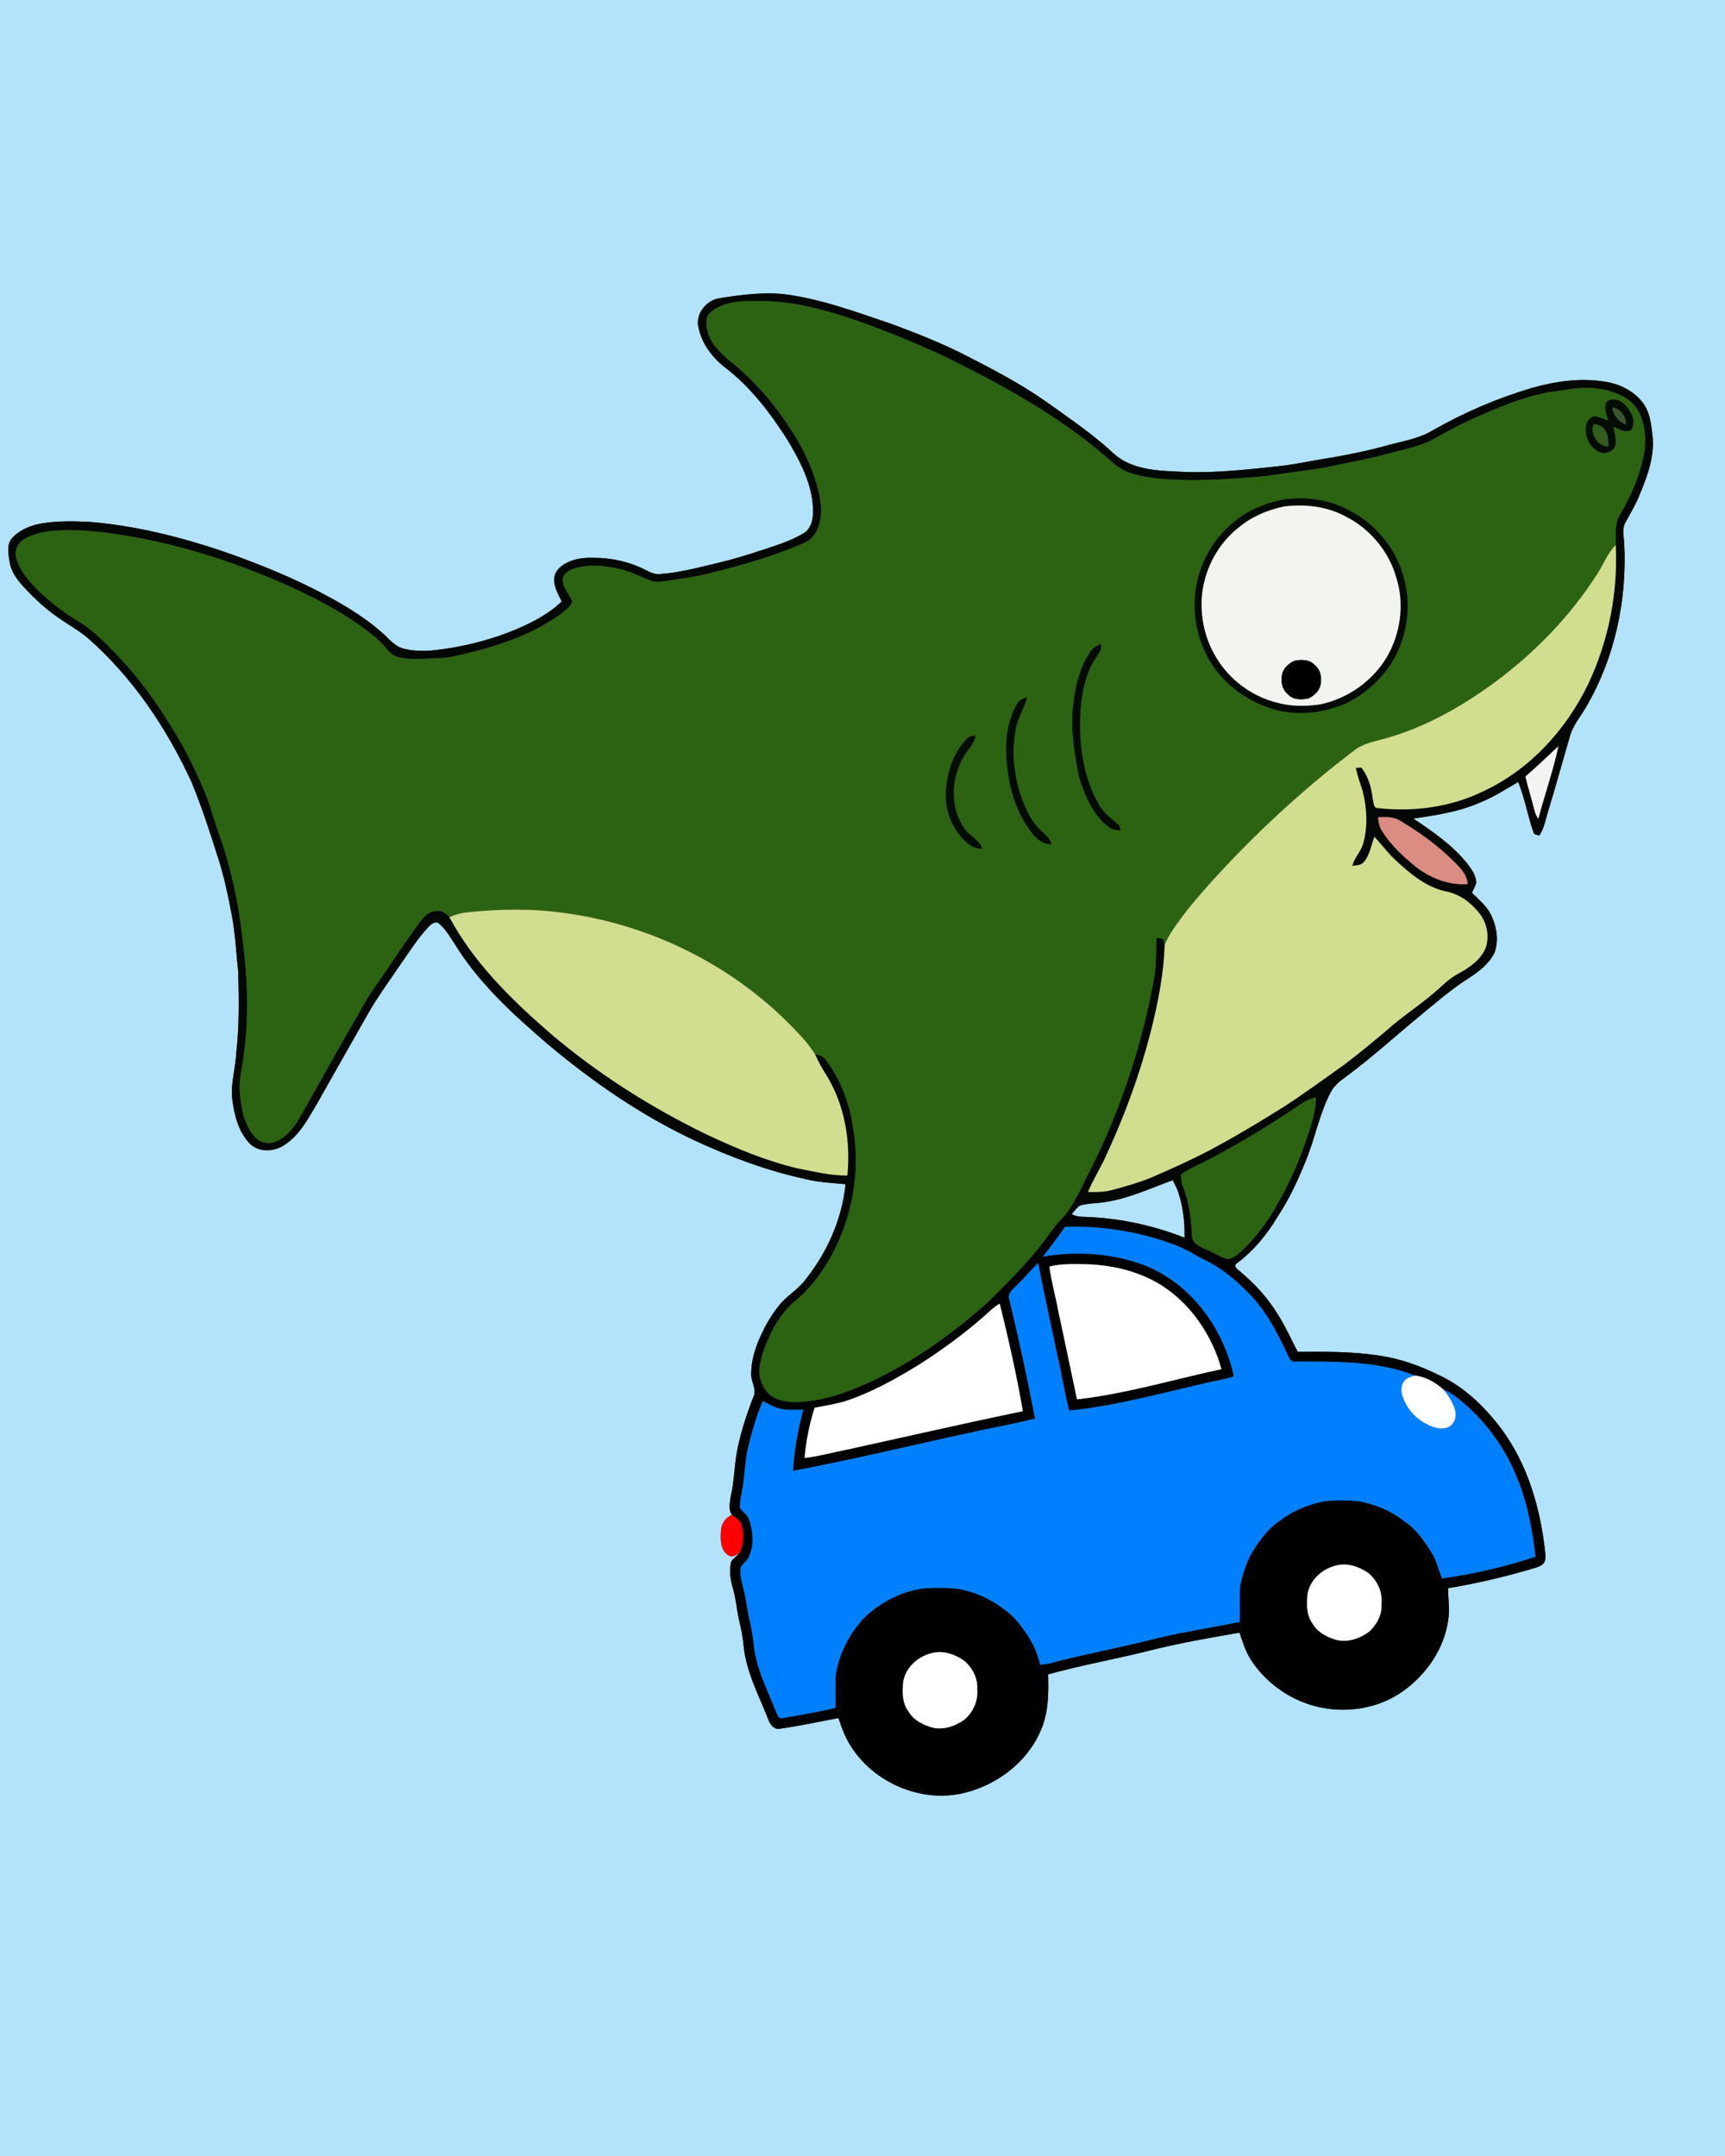 <?xml version="1.0" encoding="UTF-8" ?>
<!DOCTYPE svg PUBLIC "-//W3C//DTD SVG 1.1//EN" "http://www.w3.org/Graphics/SVG/1.1/DTD/svg11.dtd">
<svg width="1024pt" height="1280pt" viewBox="0 0 1024 1280" version="1.1" xmlns="http://www.w3.org/2000/svg">
<rect x="0" y="0" width="1024" height="1280" fill="#333333" stroke="none"/>
<g id="#b3e3faff">
<path fill="#b3e3fa" opacity="1.00" d=" M 0.00 0.00 L 1024.00 0.00 L 1024.00 1280.00 L 0.00 1280.00 L 0.00 0.00 M 427.13 177.04 C 419.25 178.13 412.55 186.60 414.67 194.57 C 416.62 203.96 422.64 212.04 430.08 217.89 C 445.46 229.58 457.29 245.20 467.59 261.38 C 475.07 273.97 482.29 287.59 482.62 302.58 C 482.85 307.81 481.69 313.97 476.75 316.77 C 469.24 321.22 460.80 323.78 452.57 326.52 C 443.36 329.56 434.07 332.40 424.61 334.58 C 413.84 337.10 403.08 340.06 392.00 340.77 C 388.68 341.22 385.67 339.66 382.83 338.20 C 373.35 333.37 362.66 331.13 352.05 331.16 C 346.42 331.04 340.56 331.68 335.61 334.57 C 332.48 336.36 329.39 339.18 329.08 342.98 C 328.50 348.08 331.27 352.64 333.43 357.03 C 326.04 364.31 316.69 369.15 307.27 373.26 C 290.97 380.15 273.60 384.46 256.00 386.23 C 250.32 386.58 244.50 386.48 239.00 384.92 C 233.83 383.34 230.53 378.79 226.60 375.41 C 214.78 364.98 200.93 357.23 187.00 350.01 C 168.98 340.92 150.17 333.47 131.11 326.88 C 105.47 318.35 78.99 311.81 51.98 309.74 C 42.00 309.41 31.87 309.13 22.06 311.29 C 16.60 312.66 11.17 315.12 7.30 319.30 C 3.66 323.29 4.99 329.12 5.77 333.91 C 6.78 340.20 11.01 345.25 15.25 349.73 C 21.07 355.95 27.41 361.70 34.42 366.56 C 40.26 370.75 46.67 374.15 52.16 378.83 C 78.96 402.40 99.23 432.66 113.99 464.98 C 119.71 479.05 124.44 493.50 129.02 507.98 C 132.84 519.43 135.29 531.28 137.56 543.13 C 139.70 554.35 140.18 565.79 141.42 577.13 C 141.81 593.12 142.10 609.17 140.24 625.09 C 139.82 634.78 136.47 644.34 138.09 654.08 C 139.25 662.71 141.73 671.70 147.68 678.32 C 152.91 684.34 162.59 684.05 168.82 679.78 C 177.86 673.98 182.90 664.16 188.23 655.20 C 198.45 637.10 208.67 619.00 218.96 600.94 C 223.98 592.16 230.00 584.02 235.62 575.63 C 241.56 567.28 246.91 558.45 253.84 550.85 C 255.41 549.20 257.34 547.17 259.87 547.74 C 264.16 550.98 266.86 555.78 269.78 560.19 C 284.06 583.55 304.51 602.20 325.12 619.88 C 351.88 642.38 380.97 662.43 412.72 677.26 C 433.68 686.98 455.47 695.08 478.09 699.99 C 485.89 701.98 493.95 702.27 501.93 703.07 C 499.83 723.84 490.97 743.71 477.95 759.94 C 473.47 765.81 466.80 769.47 462.26 775.28 C 458.05 780.59 454.55 786.46 451.77 792.65 C 448.33 799.93 445.89 807.89 445.91 816.01 C 445.88 820.51 449.42 824.88 447.25 829.30 C 443.43 838.99 440.21 848.94 438.01 859.12 C 435.83 868.85 436.06 878.92 433.75 888.62 C 433.33 892.07 432.26 896.38 434.47 899.34 C 430.70 901.07 428.04 904.76 427.98 908.97 C 427.68 913.82 427.56 919.93 431.95 923.10 C 434.19 924.88 437.04 923.45 438.95 921.90 C 437.58 923.92 435.23 925.07 434.01 927.21 C 432.84 932.40 433.52 937.86 435.06 942.92 C 437.01 949.51 437.39 956.43 439.02 963.10 C 440.16 967.64 440.95 972.27 441.42 976.94 C 442.89 992.53 450.47 1006.53 456.12 1020.88 C 457.11 1023.80 459.43 1027.04 462.98 1026.32 C 474.63 1024.69 486.14 1022.17 497.70 1019.99 C 498.84 1023.24 499.92 1026.53 501.33 1029.69 C 513.01 1055.90 544.58 1071.32 572.45 1064.42 C 592.86 1059.48 611.43 1044.83 618.83 1024.87 C 622.47 1015.04 622.46 1004.40 622.19 994.07 C 641.40 988.71 661.07 985.22 680.42 980.42 C 698.69 975.73 717.27 972.49 735.84 969.29 C 737.65 974.82 739.39 980.48 742.57 985.42 C 751.82 999.72 766.90 1010.08 783.56 1013.62 C 800.40 1017.24 818.89 1014.07 832.98 1003.96 C 846.78 994.04 857.32 978.85 859.69 961.82 C 860.67 955.53 859.67 949.19 859.60 942.89 C 877.22 940.04 894.58 935.80 911.68 930.73 C 913.51 930.05 915.68 929.42 916.68 927.57 C 917.74 925.55 917.32 923.18 917.21 921.02 C 914.34 895.38 906.94 869.56 891.44 848.57 C 881.47 835.22 869.02 823.16 853.72 816.16 C 842.45 810.64 830.47 806.37 818.00 804.71 C 802.23 802.31 786.26 802.50 770.36 802.58 C 766.58 795.39 763.29 787.93 758.98 781.03 C 752.85 770.84 744.76 761.91 735.57 754.41 C 734.36 753.40 732.01 751.57 734.05 750.13 C 744.07 742.78 752.08 732.95 758.42 722.33 C 765.18 712.21 770.29 701.07 774.89 689.84 C 780.62 676.15 783.10 661.24 790.14 648.08 C 791.89 644.97 794.53 642.49 797.39 640.41 C 813.13 628.99 827.46 615.80 842.47 603.46 C 852.00 595.61 861.33 587.44 871.78 580.80 C 877.69 576.94 883.67 572.45 886.98 566.05 C 889.89 558.84 888.54 550.53 885.35 543.64 C 882.82 538.10 877.95 534.25 873.77 530.00 C 874.72 528.03 875.80 526.09 876.35 523.96 C 876.17 519.73 873.60 516.11 871.13 512.85 C 862.36 501.81 850.58 493.77 838.99 485.98 C 852.63 484.00 866.47 481.91 879.16 476.21 C 886.98 473.11 893.97 468.41 901.26 464.28 C 905.12 473.85 906.83 484.14 910.22 493.87 C 910.47 495.65 912.45 495.55 913.79 496.06 C 916.76 491.53 917.55 486.10 919.19 481.04 C 923.64 466.44 927.66 451.72 931.96 437.08 C 933.71 430.53 938.35 425.42 941.59 419.63 C 958.59 390.64 965.85 356.45 964.20 323.03 C 964.05 318.69 962.65 313.96 965.00 309.96 C 968.00 304.57 971.14 299.23 973.43 293.47 C 978.06 282.30 982.47 270.32 980.91 258.03 C 980.20 251.85 979.43 245.34 975.90 240.05 C 970.91 232.88 962.72 228.44 954.25 226.86 C 939.30 224.01 923.88 226.23 909.37 230.32 C 888.64 236.47 868.65 245.06 849.90 255.83 C 841.75 260.62 832.24 262.00 823.25 264.48 C 812.90 267.40 802.35 269.55 791.77 271.45 C 780.17 273.14 768.73 275.90 757.04 277.00 C 736.79 279.19 716.37 281.32 695.98 279.80 C 686.67 279.50 677.11 278.46 668.62 274.37 C 662.93 271.73 658.78 266.91 654.03 262.98 C 643.19 254.02 631.62 246.00 620.14 237.89 C 605.27 227.52 589.18 219.10 573.06 210.90 C 559.04 203.73 544.36 197.94 529.61 192.46 C 508.62 185.39 487.67 177.47 465.57 174.66 C 452.72 173.30 439.81 175.05 427.13 177.04 Z" />
<path fill="#b3e3fa" opacity="1.00" d=" M 654.96 713.79 C 669.36 711.88 682.60 705.60 696.13 700.69 C 697.02 702.43 697.93 704.16 698.76 705.93 C 702.21 715.12 703.37 725.06 703.17 734.84 C 685.49 727.82 666.69 723.67 647.70 722.59 C 643.84 722.29 639.66 722.94 636.22 720.78 C 637.90 719.01 639.20 716.64 641.48 715.59 C 645.87 714.37 650.48 714.51 654.96 713.79 Z" />
</g>
<g id="#040804ff">
<path fill="#040804" opacity="1.00" d=" M 427.13 177.04 C 439.81 175.05 452.72 173.30 465.57 174.66 C 487.67 177.47 508.62 185.39 529.61 192.46 C 544.36 197.94 559.04 203.73 573.06 210.90 C 589.18 219.10 605.27 227.52 620.14 237.89 C 631.62 246.00 643.19 254.02 654.03 262.98 C 658.78 266.91 662.93 271.73 668.62 274.37 C 677.11 278.46 686.67 279.50 695.98 279.80 C 716.37 281.32 736.79 279.19 757.04 277.00 C 768.73 275.90 780.17 273.14 791.77 271.45 C 802.35 269.55 812.90 267.40 823.25 264.48 C 832.24 262.00 841.75 260.62 849.90 255.83 C 868.65 245.06 888.64 236.47 909.37 230.32 C 923.88 226.23 939.30 224.01 954.25 226.86 C 962.72 228.44 970.91 232.88 975.90 240.05 C 979.43 245.34 980.20 251.85 980.91 258.03 C 982.47 270.32 978.06 282.30 973.43 293.47 C 971.14 299.23 968.00 304.57 965.00 309.96 C 962.65 313.96 964.05 318.69 964.20 323.03 C 965.85 356.45 958.59 390.64 941.59 419.63 C 938.35 425.42 933.71 430.53 931.96 437.08 C 927.66 451.72 923.64 466.44 919.19 481.04 C 917.55 486.10 916.76 491.53 913.79 496.06 C 912.45 495.55 910.47 495.65 910.22 493.87 C 906.83 484.14 905.12 473.85 901.26 464.28 C 893.97 468.41 886.98 473.11 879.16 476.21 C 866.47 481.91 852.63 484.00 838.99 485.98 C 850.58 493.77 862.36 501.81 871.13 512.85 C 873.60 516.11 876.17 519.73 876.35 523.96 C 875.80 526.09 874.72 528.03 873.77 530.00 C 877.95 534.25 882.82 538.10 885.35 543.64 C 888.54 550.53 889.89 558.84 886.98 566.05 C 883.67 572.45 877.69 576.94 871.78 580.80 C 861.33 587.44 852.00 595.61 842.47 603.46 C 827.46 615.80 813.13 628.99 797.39 640.41 C 794.53 642.49 791.89 644.97 790.14 648.08 C 783.10 661.24 780.62 676.15 774.89 689.84 C 770.29 701.07 765.18 712.21 758.42 722.33 C 757.46 721.45 756.51 720.58 755.57 719.72 C 762.89 707.10 769.50 694.00 774.22 680.16 C 777.36 670.84 781.13 661.45 781.18 651.47 C 774.37 652.97 769.15 657.77 763.41 661.37 C 749.55 670.43 735.29 678.91 720.70 686.74 C 714.20 690.37 707.16 693.01 701.00 697.24 C 701.16 699.09 701.30 700.96 701.55 702.82 C 700.60 703.84 699.67 704.88 698.76 705.93 C 697.93 704.16 697.02 702.43 696.13 700.69 C 682.60 705.60 669.36 711.88 654.96 713.79 C 650.48 714.51 645.87 714.37 641.48 715.59 C 639.20 716.64 637.90 719.01 636.22 720.78 C 634.77 721.13 633.32 721.49 631.91 721.96 C 636.96 715.29 640.86 707.84 644.35 700.27 C 663.76 663.14 677.44 623.02 684.90 581.81 C 686.52 573.57 686.20 565.16 686.54 556.83 C 687.85 557.02 689.17 557.22 690.50 557.43 C 690.80 558.64 691.09 559.87 691.37 561.10 C 690.81 578.96 687.20 596.54 682.80 613.80 C 676.25 639.00 667.15 663.51 656.13 687.09 C 652.98 694.08 648.77 700.55 645.87 707.67 C 650.76 707.77 655.74 707.78 660.49 706.41 C 668.19 704.32 675.91 702.16 683.31 699.14 C 697.23 693.06 711.15 686.92 724.39 679.43 C 737.03 672.57 749.29 665.05 761.50 657.46 C 774.00 649.45 785.93 640.59 798.05 632.03 C 806.70 625.42 815.12 618.51 823.43 611.48 C 831.75 604.02 841.13 597.88 849.71 590.73 C 855.10 586.43 859.70 581.07 865.93 577.89 C 872.56 574.32 879.32 569.58 882.11 562.27 C 884.16 555.64 882.65 548.08 878.46 542.57 C 873.63 536.19 866.80 531.03 858.87 529.34 C 847.05 527.05 837.50 519.05 828.89 511.11 C 824.10 506.75 820.25 501.52 815.88 496.77 C 813.95 501.77 813.25 507.50 809.68 511.69 C 808.05 513.81 805.19 513.71 802.81 514.07 C 803.88 509.20 807.81 505.70 809.15 500.95 C 812.13 490.63 811.44 479.56 808.78 469.24 C 807.38 464.82 805.76 460.46 804.82 455.90 C 805.64 455.84 807.27 455.71 808.08 455.65 C 812.33 460.97 814.11 467.64 814.90 474.28 C 815.43 476.27 815.13 479.85 818.07 479.77 C 839.32 482.11 861.40 479.20 880.68 469.68 C 908.24 456.81 929.81 433.13 942.87 405.92 C 954.90 380.37 960.55 351.81 959.11 323.60 C 959.19 317.32 958.31 310.47 962.02 304.96 C 968.13 294.55 972.95 283.30 975.53 271.48 C 977.51 262.70 976.96 253.10 973.08 244.90 C 968.57 236.02 958.44 232.16 949.12 230.85 C 939.02 229.08 928.93 231.72 918.93 232.92 C 902.96 236.07 887.84 242.47 873.09 249.19 C 865.68 252.54 858.57 256.47 851.48 260.42 C 843.32 264.99 834.01 266.57 825.10 269.03 C 811.58 272.72 797.76 275.15 784.06 278.04 C 773.28 279.55 762.49 281.01 751.73 282.63 C 735.53 284.04 719.28 285.27 703.00 284.97 C 692.55 284.74 681.95 284.16 671.89 281.08 C 667.85 279.88 664.15 277.74 660.96 275.01 C 634.79 251.59 604.33 233.56 573.07 217.84 C 554.90 208.31 535.89 200.49 516.73 193.19 C 495.27 185.59 473.05 178.29 450.00 178.78 C 440.44 178.57 429.91 178.86 422.12 185.15 C 419.28 187.18 419.00 190.92 419.56 194.08 C 420.46 202.21 426.45 208.51 432.39 213.59 C 449.65 227.11 463.65 244.46 474.57 263.39 C 479.96 273.09 484.30 283.48 486.51 294.39 C 487.98 301.64 487.92 309.63 484.26 316.25 C 482.52 319.50 479.26 321.51 475.99 322.97 C 457.80 330.72 438.71 336.07 419.53 340.72 C 412.03 342.57 404.36 343.53 396.74 344.75 C 393.06 345.25 389.15 345.96 385.59 344.51 C 380.78 342.67 376.27 340.08 371.27 338.74 C 361.36 335.98 350.57 334.37 340.57 337.60 C 337.65 338.66 334.17 340.63 334.01 344.12 C 333.91 349.09 338.07 352.60 339.63 357.05 C 338.86 360.05 336.13 361.96 333.85 363.81 C 314.62 378.10 291.18 384.98 268.07 389.96 C 263.10 390.87 258.02 390.79 252.99 391.07 C 247.29 391.30 241.44 391.52 235.89 389.99 C 232.77 389.19 230.79 386.48 228.73 384.23 C 225.82 380.80 222.41 377.85 218.83 375.16 C 203.46 363.35 186.11 354.43 168.46 346.57 C 137.26 332.92 104.50 322.48 70.79 317.37 C 57.97 315.34 44.95 314.19 31.98 315.08 C 26.01 315.58 20.00 316.95 14.70 319.82 C 11.16 321.79 8.74 325.85 9.43 329.96 C 10.43 336.07 14.27 341.25 18.21 345.84 C 24.17 352.58 31.11 358.39 38.42 363.62 C 44.04 367.68 50.36 370.76 55.56 375.40 C 72.12 390.05 86.40 407.21 98.19 425.90 C 107.64 440.33 115.68 455.69 122.11 471.69 C 125.06 479.08 127.02 486.81 129.68 494.30 C 136.94 514.21 141.40 535.04 143.84 556.06 C 146.81 578.90 147.83 602.14 144.92 625.04 C 144.02 633.11 141.53 641.11 142.46 649.30 C 143.33 658.28 144.91 667.90 151.16 674.85 C 153.93 678.24 158.82 679.47 162.92 678.03 C 169.21 675.88 173.58 670.45 177.03 665.03 C 189.28 643.88 200.78 622.29 213.26 601.26 C 218.70 590.43 226.27 580.94 232.90 570.85 C 237.81 563.48 242.98 556.28 248.03 549.01 C 250.79 545.37 253.94 540.88 259.00 540.81 C 262.14 540.29 264.82 542.27 266.77 544.50 C 281.18 571.40 303.24 593.11 326.05 612.95 C 354.51 637.31 386.40 657.54 420.11 673.84 C 437.26 681.84 454.83 689.26 473.30 693.60 C 483.12 695.51 492.94 698.00 503.01 697.88 C 505.03 677.21 501.37 655.55 490.24 637.79 C 487.76 634.00 485.67 629.99 483.81 625.86 C 486.10 626.40 488.67 626.88 490.05 629.02 C 498.96 640.78 504.35 654.98 506.39 669.55 C 510.35 692.15 507.06 715.80 497.83 736.76 C 491.65 750.57 482.97 763.56 471.17 773.19 C 464.83 778.49 460.43 785.63 456.88 793.00 C 455.18 792.87 453.47 792.76 451.77 792.65 C 454.55 786.46 458.05 780.59 462.26 775.28 C 466.80 769.47 473.47 765.81 477.95 759.94 C 490.97 743.71 499.83 723.84 501.93 703.07 C 493.95 702.27 485.89 701.98 478.09 699.99 C 455.47 695.08 433.68 686.98 412.72 677.26 C 380.97 662.43 351.88 642.38 325.12 619.88 C 304.51 602.20 284.06 583.55 269.78 560.19 C 266.86 555.78 264.16 550.98 259.87 547.74 C 257.34 547.17 255.41 549.20 253.84 550.85 C 246.91 558.45 241.56 567.28 235.62 575.63 C 230.00 584.02 223.98 592.16 218.96 600.94 C 208.67 619.00 198.45 637.10 188.23 655.20 C 182.90 664.16 177.86 673.98 168.82 679.78 C 162.59 684.05 152.91 684.34 147.68 678.32 C 141.73 671.70 139.25 662.71 138.09 654.08 C 136.47 644.34 139.82 634.78 140.24 625.09 C 142.10 609.17 141.81 593.12 141.42 577.13 C 140.18 565.79 139.70 554.35 137.56 543.13 C 135.29 531.28 132.84 519.43 129.02 507.98 C 124.44 493.50 119.71 479.05 113.99 464.98 C 99.23 432.66 78.96 402.40 52.16 378.83 C 46.67 374.15 40.26 370.75 34.42 366.56 C 27.41 361.70 21.07 355.95 15.25 349.73 C 11.01 345.25 6.78 340.20 5.77 333.91 C 4.99 329.12 3.66 323.29 7.30 319.30 C 11.17 315.12 16.60 312.66 22.06 311.29 C 31.87 309.13 42.00 309.41 51.98 309.74 C 78.99 311.81 105.47 318.35 131.11 326.88 C 150.17 333.47 168.98 340.92 187.00 350.01 C 200.93 357.23 214.78 364.98 226.60 375.41 C 230.53 378.79 233.83 383.34 239.00 384.92 C 244.50 386.48 250.32 386.58 256.00 386.23 C 273.60 384.46 290.97 380.15 307.27 373.26 C 316.69 369.15 326.04 364.31 333.43 357.03 C 331.27 352.64 328.50 348.08 329.08 342.98 C 329.39 339.18 332.48 336.36 335.61 334.57 C 340.56 331.68 346.42 331.04 352.05 331.16 C 362.66 331.13 373.35 333.37 382.83 338.20 C 385.67 339.66 388.68 341.22 392.00 340.77 C 403.08 340.06 413.84 337.10 424.61 334.58 C 434.07 332.40 443.36 329.56 452.57 326.52 C 460.80 323.78 469.24 321.22 476.75 316.77 C 481.69 313.97 482.85 307.81 482.62 302.58 C 482.29 287.59 475.07 273.97 467.59 261.38 C 457.29 245.20 445.46 229.58 430.08 217.89 C 422.64 212.04 416.62 203.96 414.67 194.57 C 412.55 186.60 419.25 178.13 427.13 177.04 M 905.51 461.04 C 907.14 467.78 909.22 474.40 910.92 481.12 C 911.32 482.92 912.09 484.63 913.19 486.12 C 917.02 471.70 921.98 457.56 925.13 442.99 C 918.62 449.05 912.24 455.23 905.51 461.04 M 817.99 485.20 C 818.34 487.83 818.66 490.56 820.13 492.85 C 825.23 501.45 832.74 508.29 840.40 514.58 C 849.06 521.33 860.17 525.76 871.26 524.86 C 870.70 517.47 864.02 512.70 859.25 507.76 C 850.58 499.86 840.99 493.00 830.86 487.12 C 826.99 484.74 822.33 484.99 817.99 485.20 Z" />
</g>
<g id="#2c6312ff">
<path fill="#2c6312" opacity="1.00" d=" M 422.12 185.15 C 429.91 178.86 440.44 178.57 450.00 178.78 C 473.05 178.29 495.27 185.59 516.73 193.19 C 535.89 200.49 554.90 208.31 573.07 217.84 C 604.33 233.56 634.79 251.59 660.96 275.01 C 664.15 277.74 667.85 279.88 671.89 281.08 C 681.95 284.16 692.55 284.74 703.00 284.97 C 719.28 285.27 735.53 284.04 751.73 282.63 C 762.49 281.01 773.28 279.55 784.06 278.04 C 797.76 275.15 811.58 272.72 825.10 269.03 C 834.01 266.57 843.32 264.99 851.48 260.42 C 858.57 256.47 865.68 252.54 873.09 249.19 C 887.84 242.47 902.96 236.07 918.93 232.92 C 928.93 231.72 939.02 229.08 949.12 230.85 C 958.44 232.16 968.57 236.02 973.08 244.90 C 976.96 253.10 977.51 262.70 975.53 271.48 C 972.95 283.30 968.13 294.55 962.02 304.96 C 958.31 310.47 959.19 317.32 959.11 323.60 C 954.11 328.48 951.87 335.28 948.01 340.97 C 932.16 365.78 911.31 387.23 887.73 404.78 C 868.36 419.04 847.12 431.24 823.91 437.97 C 816.99 440.01 809.49 441.06 803.67 445.65 C 772.88 469.16 744.29 495.56 718.37 524.34 C 712.39 531.07 706.43 537.84 701.11 545.12 C 697.44 550.16 693.62 555.23 691.37 561.10 C 691.09 559.87 690.80 558.64 690.50 557.43 C 689.17 557.22 687.85 557.02 686.54 556.83 C 686.20 565.16 686.52 573.57 684.90 581.81 C 677.44 623.02 663.76 663.14 644.35 700.27 C 640.86 707.84 636.96 715.29 631.91 721.96 C 625.55 728.06 621.15 735.79 615.44 742.44 C 606.57 753.50 596.30 763.29 586.33 773.33 C 566.43 791.04 544.61 806.87 520.63 818.62 C 505.06 826.05 488.44 832.55 470.94 832.52 C 466.02 832.28 460.77 831.35 456.90 828.07 C 452.27 823.86 449.92 817.28 450.89 811.10 C 451.84 804.78 454.24 798.78 456.88 793.00 C 460.43 785.63 464.83 778.49 471.17 773.19 C 482.97 763.56 491.65 750.57 497.83 736.76 C 507.06 715.80 510.35 692.15 506.39 669.55 C 504.35 654.98 498.96 640.78 490.05 629.02 C 488.67 626.88 486.10 626.40 483.81 625.86 C 480.33 620.28 475.88 615.38 471.29 610.70 C 435.57 573.45 386.89 549.16 335.82 542.14 C 316.45 539.31 296.71 539.54 277.27 541.66 C 273.64 542.01 270.12 543.07 266.77 544.50 C 264.82 542.27 262.14 540.29 259.00 540.81 C 253.94 540.88 250.79 545.37 248.03 549.01 C 242.98 556.28 237.81 563.48 232.90 570.85 C 226.27 580.94 218.70 590.43 213.26 601.26 C 200.78 622.29 189.28 643.88 177.03 665.03 C 173.58 670.45 169.21 675.88 162.92 678.03 C 158.82 679.47 153.93 678.24 151.16 674.85 C 144.91 667.90 143.33 658.28 142.46 649.30 C 141.53 641.11 144.02 633.11 144.92 625.04 C 147.83 602.14 146.81 578.90 143.84 556.06 C 141.40 535.04 136.94 514.21 129.68 494.30 C 127.02 486.81 125.06 479.08 122.11 471.69 C 115.68 455.69 107.64 440.33 98.19 425.90 C 86.40 407.21 72.12 390.05 55.56 375.40 C 50.36 370.76 44.04 367.68 38.42 363.62 C 31.11 358.39 24.17 352.58 18.21 345.84 C 14.27 341.25 10.43 336.07 9.43 329.96 C 8.74 325.85 11.16 321.79 14.70 319.82 C 20.00 316.95 26.01 315.58 31.98 315.08 C 44.95 314.19 57.97 315.34 70.79 317.37 C 104.50 322.48 137.26 332.92 168.46 346.57 C 186.11 354.43 203.46 363.35 218.83 375.16 C 222.41 377.85 225.82 380.80 228.73 384.23 C 230.79 386.48 232.77 389.19 235.89 389.99 C 241.44 391.52 247.29 391.30 252.99 391.07 C 258.02 390.79 263.10 390.87 268.07 389.96 C 291.18 384.98 314.62 378.10 333.85 363.81 C 336.13 361.96 338.86 360.05 339.63 357.05 C 338.07 352.60 333.91 349.09 334.01 344.12 C 334.17 340.63 337.65 338.66 340.57 337.60 C 350.57 334.37 361.36 335.98 371.27 338.74 C 376.27 340.08 380.78 342.67 385.59 344.51 C 389.15 345.96 393.06 345.25 396.74 344.75 C 404.36 343.53 412.03 342.57 419.53 340.72 C 438.71 336.07 457.80 330.72 475.99 322.97 C 479.26 321.51 482.52 319.50 484.26 316.25 C 487.92 309.63 487.98 301.64 486.51 294.39 C 484.30 283.48 479.96 273.09 474.57 263.39 C 463.65 244.46 449.65 227.11 432.39 213.59 C 426.45 208.51 420.46 202.21 419.56 194.08 C 419.00 190.92 419.28 187.18 422.12 185.15 M 953.16 240.14 C 952.39 243.44 953.90 246.65 954.83 249.75 C 952.25 248.78 949.70 247.63 946.98 247.20 C 944.25 247.31 942.22 249.95 941.58 252.41 C 940.82 257.99 942.68 264.20 947.63 267.34 C 951.29 270.46 957.99 268.80 959.02 263.86 C 959.52 260.29 958.27 256.75 957.74 253.24 C 961.04 254.52 964.73 257.22 968.31 255.23 C 969.79 252.56 970.14 249.20 968.70 246.43 C 966.82 242.33 963.64 237.98 958.90 237.23 C 956.78 237.17 953.38 237.44 953.16 240.14 M 761.39 296.65 C 751.95 298.62 742.64 302.09 734.95 308.01 C 720.65 318.35 711.20 335.02 709.47 352.57 C 708.33 364.92 710.52 377.68 716.21 388.75 C 723.35 403.10 736.57 414.05 751.52 419.55 C 766.44 425.35 783.52 424.09 798.12 417.91 C 810.27 412.33 820.64 402.95 827.32 391.36 C 835.07 377.73 837.54 361.20 834.04 345.91 C 830.15 327.09 816.84 310.70 799.62 302.34 C 787.93 296.24 774.32 294.87 761.39 296.65 M 648.00 385.99 C 640.60 396.11 638.06 408.77 636.83 421.00 C 635.88 430.56 637.04 440.15 638.43 449.61 C 639.44 455.64 640.37 461.75 642.66 467.45 C 646.01 476.48 650.66 485.66 658.73 491.34 C 660.55 492.78 662.95 492.72 665.14 492.94 C 664.78 491.68 664.81 490.17 663.65 489.33 C 659.74 485.92 655.29 482.90 652.67 478.28 C 643.75 463.19 640.87 445.29 641.14 427.97 C 641.42 414.83 643.41 401.06 650.89 389.93 C 652.30 387.65 654.64 385.22 653.27 382.35 C 651.42 383.40 649.29 384.21 648.00 385.99 M 603.45 418.50 C 595.90 431.91 596.39 448.17 599.05 462.88 C 600.99 473.99 605.23 484.88 612.13 493.88 C 615.02 497.69 619.00 501.55 624.20 501.10 C 623.25 498.23 621.26 495.96 618.96 494.08 C 614.46 490.34 611.37 485.25 608.95 479.99 C 602.38 465.34 599.95 448.73 602.92 432.90 C 604.12 426.17 608.05 420.41 609.82 413.87 C 607.24 414.67 604.61 415.87 603.45 418.50 M 573.31 439.33 C 565.29 448.01 561.76 460.02 561.48 471.65 C 561.20 480.93 564.73 490.17 570.82 497.14 C 574.03 500.60 577.99 504.20 583.07 503.86 C 581.51 498.56 575.69 496.60 572.78 492.24 C 563.67 479.83 564.40 461.99 572.13 449.07 C 574.34 444.95 578.50 441.79 579.05 436.89 C 576.78 436.65 574.72 437.58 573.31 439.33 Z" />
<path fill="#2c6312" opacity="1.00" d=" M 763.41 661.37 C 769.15 657.77 774.37 652.97 781.18 651.47 C 781.13 661.45 777.36 670.84 774.22 680.16 C 769.50 694.00 762.89 707.10 755.57 719.72 C 750.55 728.04 744.43 735.68 737.49 742.47 C 735.01 744.66 732.33 747.16 728.92 747.60 C 724.35 746.54 720.47 743.63 716.13 741.95 C 712.31 740.29 707.28 738.15 707.46 733.19 C 707.03 722.83 705.50 712.47 701.55 702.82 C 701.30 700.96 701.16 699.09 701.00 697.24 C 707.16 693.01 714.20 690.37 720.70 686.74 C 735.29 678.91 749.55 670.43 763.41 661.37 Z" />
</g>
<g id="#030d03ff">
<path fill="#030d03" opacity="1.00" d=" M 953.16 240.14 C 953.38 237.44 956.78 237.17 958.90 237.23 C 963.64 237.98 966.82 242.33 968.70 246.43 C 970.14 249.20 969.79 252.56 968.31 255.23 C 964.73 257.22 961.04 254.52 957.74 253.24 C 958.27 256.75 959.52 260.29 959.02 263.86 C 957.99 268.80 951.29 270.46 947.63 267.34 C 942.68 264.20 940.82 257.99 941.58 252.41 C 942.22 249.95 944.25 247.31 946.98 247.20 C 949.70 247.63 952.25 248.78 954.83 249.75 C 953.90 246.65 952.39 243.44 953.16 240.14 M 957.12 241.91 C 957.64 246.58 960.83 250.29 965.12 252.03 C 965.57 247.17 961.92 242.64 957.12 241.91 M 945.99 251.73 C 943.76 257.63 948.32 265.16 954.89 264.99 C 954.62 261.48 954.65 257.58 952.34 254.69 C 950.84 252.67 948.33 252.07 945.99 251.73 Z" />
</g>
<g id="#3c5531ff">
<path fill="#3c5531" opacity="1.00" d=" M 957.12 241.91 C 961.92 242.64 965.57 247.17 965.12 252.03 C 960.83 250.29 957.64 246.58 957.12 241.91 Z" />
</g>
<g id="#335d1eff">
<path fill="#335d1e" opacity="1.00" d=" M 945.99 251.73 C 948.33 252.07 950.84 252.67 952.34 254.69 C 954.65 257.58 954.62 261.48 954.89 264.99 C 948.32 265.16 943.76 257.63 945.99 251.73 Z" />
</g>
<g id="#030b04ff">
<path fill="#030b04" opacity="1.00" d=" M 761.39 296.65 C 774.32 294.87 787.93 296.24 799.62 302.34 C 816.84 310.70 830.15 327.09 834.04 345.91 C 837.54 361.20 835.07 377.73 827.32 391.36 C 820.64 402.95 810.27 412.33 798.12 417.91 C 783.52 424.09 766.44 425.35 751.52 419.55 C 736.57 414.05 723.35 403.10 716.21 388.75 C 710.52 377.68 708.33 364.92 709.47 352.57 C 711.20 335.02 720.65 318.35 734.95 308.01 C 742.64 302.09 751.95 298.62 761.39 296.65 M 762.41 300.68 C 752.52 302.60 742.98 306.79 735.20 313.24 C 723.13 322.78 715.32 337.37 713.60 352.61 C 712.28 365.58 715.08 379.03 721.88 390.20 C 729.60 403.25 742.55 413.05 757.20 416.94 C 765.75 419.44 774.80 419.50 783.56 418.20 C 800.11 414.82 815.05 404.18 823.56 389.58 C 831.42 375.70 833.77 358.59 828.97 343.29 C 824.69 327.70 813.56 314.19 799.18 306.84 C 788.05 300.65 774.91 299.14 762.41 300.68 Z" />
</g>
<g id="#f2f4efff">
<path fill="#f2f4ef" opacity="1.00" d=" M 762.41 300.68 C 774.91 299.14 788.05 300.65 799.18 306.84 C 813.56 314.19 824.69 327.70 828.97 343.29 C 833.77 358.59 831.42 375.70 823.56 389.58 C 815.05 404.18 800.11 414.82 783.56 418.20 C 774.80 419.50 765.75 419.44 757.20 416.94 C 742.55 413.05 729.60 403.25 721.88 390.20 C 715.08 379.03 712.28 365.58 713.60 352.61 C 715.32 337.37 723.13 322.78 735.20 313.24 C 742.98 306.79 752.52 302.60 762.41 300.68 M 768.34 392.31 C 764.23 394.14 760.47 398.21 760.89 402.99 C 760.45 406.56 761.91 410.06 764.69 412.31 C 767.71 415.62 772.62 415.47 776.66 414.69 C 780.76 412.85 784.53 408.79 784.10 404.01 C 784.54 400.44 783.09 396.94 780.31 394.69 C 777.28 391.37 772.37 391.52 768.34 392.31 Z" />
</g>
<g id="#d1de8fff">
<path fill="#d1de8f" opacity="1.00" d=" M 948.01 340.97 C 951.87 335.28 954.11 328.48 959.11 323.60 C 960.55 351.81 954.90 380.37 942.87 405.92 C 929.81 433.13 908.24 456.81 880.68 469.68 C 861.40 479.20 839.32 482.11 818.07 479.77 C 815.13 479.85 815.43 476.27 814.90 474.28 C 814.11 467.64 812.33 460.97 808.08 455.65 C 807.27 455.71 805.64 455.84 804.82 455.90 C 805.76 460.46 807.38 464.82 808.78 469.24 C 811.44 479.56 812.13 490.63 809.15 500.95 C 807.81 505.70 803.88 509.20 802.81 514.07 C 805.19 513.71 808.05 513.81 809.68 511.69 C 813.25 507.50 813.95 501.77 815.88 496.77 C 820.25 501.52 824.10 506.75 828.89 511.11 C 837.50 519.05 847.05 527.05 858.87 529.34 C 866.80 531.03 873.63 536.19 878.46 542.57 C 882.65 548.08 884.16 555.64 882.11 562.27 C 879.32 569.58 872.56 574.32 865.93 577.89 C 859.70 581.07 855.10 586.43 849.71 590.73 C 841.13 597.88 831.75 604.02 823.43 611.48 C 815.12 618.51 806.70 625.42 798.05 632.03 C 785.93 640.59 774.00 649.45 761.50 657.46 C 749.29 665.05 737.03 672.57 724.39 679.43 C 711.15 686.92 697.23 693.06 683.31 699.14 C 675.91 702.16 668.19 704.32 660.49 706.41 C 655.74 707.78 650.76 707.77 645.87 707.67 C 648.77 700.55 652.98 694.08 656.13 687.09 C 667.15 663.51 676.25 639.00 682.80 613.80 C 687.20 596.54 690.81 578.96 691.37 561.10 C 693.62 555.23 697.44 550.16 701.11 545.12 C 706.43 537.84 712.39 531.07 718.37 524.34 C 744.29 495.56 772.88 469.16 803.67 445.65 C 809.49 441.06 816.99 440.01 823.91 437.97 C 847.12 431.24 868.36 419.04 887.73 404.78 C 911.31 387.23 932.16 365.78 948.01 340.97 Z" />
<path fill="#d1de8f" opacity="1.00" d=" M 277.27 541.66 C 296.71 539.54 316.45 539.31 335.82 542.14 C 386.89 549.16 435.57 573.45 471.29 610.70 C 475.88 615.38 480.33 620.28 483.81 625.86 C 485.67 629.99 487.76 634.00 490.24 637.79 C 501.37 655.55 505.03 677.21 503.01 697.88 C 492.94 698.00 483.12 695.51 473.30 693.60 C 454.83 689.26 437.26 681.84 420.11 673.84 C 386.40 657.54 354.51 637.31 326.05 612.95 C 303.24 593.11 281.18 571.40 266.77 544.50 C 270.12 543.07 273.64 542.01 277.27 541.66 Z" />
</g>
<g id="#020c02ff">
<path fill="#020c02" opacity="1.00" d=" M 648.00 385.99 C 649.29 384.21 651.42 383.40 653.27 382.35 C 654.64 385.22 652.30 387.65 650.89 389.93 C 643.41 401.06 641.42 414.83 641.14 427.97 C 640.87 445.29 643.75 463.19 652.67 478.28 C 655.29 482.90 659.74 485.92 663.65 489.33 C 664.81 490.17 664.78 491.68 665.14 492.94 C 662.95 492.72 660.55 492.78 658.73 491.34 C 650.66 485.66 646.01 476.48 642.66 467.45 C 640.37 461.75 639.44 455.64 638.43 449.61 C 637.04 440.15 635.88 430.56 636.83 421.00 C 638.06 408.77 640.60 396.11 648.00 385.99 Z" />
<path fill="#020c02" opacity="1.00" d=" M 603.45 418.50 C 604.61 415.87 607.24 414.67 609.82 413.87 C 608.05 420.41 604.12 426.17 602.92 432.90 C 599.95 448.73 602.38 465.34 608.95 479.99 C 611.37 485.25 614.46 490.34 618.96 494.08 C 621.26 495.96 623.25 498.23 624.20 501.10 C 619.00 501.55 615.02 497.69 612.13 493.88 C 605.23 484.88 600.99 473.99 599.05 462.88 C 596.39 448.17 595.90 431.91 603.45 418.50 Z" />
</g>
<g id="#000000ff">
<path fill="#000000" opacity="1.00" d=" M 768.34 392.31 C 772.37 391.52 777.28 391.37 780.31 394.69 C 783.09 396.94 784.54 400.44 784.10 404.01 C 784.53 408.79 780.76 412.85 776.66 414.69 C 772.62 415.47 767.71 415.62 764.69 412.31 C 761.91 410.06 760.45 406.56 760.89 402.99 C 760.47 398.21 764.23 394.14 768.34 392.31 Z" />
<path fill="#000000" opacity="1.00" d=" M 698.76 705.93 C 699.67 704.88 700.60 703.84 701.55 702.82 C 705.50 712.47 707.03 722.83 707.46 733.19 C 707.28 738.15 712.31 740.29 716.13 741.95 C 720.47 743.63 724.35 746.54 728.92 747.60 C 732.33 747.16 735.01 744.66 737.49 742.47 C 744.43 735.68 750.55 728.04 755.57 719.72 C 756.51 720.58 757.46 721.45 758.42 722.33 C 752.08 732.95 744.07 742.78 734.05 750.13 C 732.01 751.57 734.36 753.40 735.57 754.41 C 744.76 761.91 752.85 770.84 758.98 781.03 C 763.29 787.93 766.58 795.39 770.36 802.58 C 786.26 802.50 802.23 802.31 818.00 804.71 C 830.47 806.37 842.45 810.64 853.72 816.16 C 869.02 823.16 881.47 835.22 891.44 848.57 C 906.94 869.56 914.34 895.38 917.21 921.02 C 917.32 923.18 917.74 925.55 916.68 927.57 C 915.68 929.42 913.51 930.05 911.68 930.73 C 894.58 935.80 877.22 940.04 859.60 942.89 C 859.67 949.19 860.67 955.53 859.69 961.82 C 857.32 978.85 846.78 994.04 832.98 1003.96 C 818.89 1014.07 800.40 1017.24 783.56 1013.62 C 766.90 1010.08 751.82 999.72 742.57 985.42 C 739.39 980.48 737.65 974.82 735.84 969.29 C 717.27 972.49 698.69 975.73 680.42 980.42 C 661.07 985.22 641.40 988.71 622.19 994.07 C 622.46 1004.40 622.47 1015.04 618.83 1024.87 C 611.43 1044.83 592.86 1059.48 572.45 1064.42 C 544.58 1071.32 513.01 1055.90 501.33 1029.69 C 499.92 1026.53 498.84 1023.24 497.70 1019.99 C 486.14 1022.17 474.63 1024.69 462.98 1026.32 C 459.43 1027.04 457.11 1023.80 456.12 1020.88 C 450.47 1006.53 442.89 992.53 441.42 976.94 C 440.95 972.27 440.16 967.64 439.02 963.10 C 437.39 956.43 437.01 949.51 435.06 942.92 C 433.52 937.86 432.84 932.40 434.01 927.21 C 435.23 925.07 437.58 923.92 438.95 921.90 C 441.59 916.99 441.68 910.94 440.36 905.64 C 439.67 902.57 436.75 901.09 434.47 899.34 C 432.26 896.38 433.33 892.07 433.75 888.62 C 436.06 878.92 435.83 868.85 438.01 859.12 C 440.21 848.94 443.43 838.99 447.25 829.30 C 449.42 824.88 445.88 820.51 445.91 816.01 C 445.89 807.89 448.33 799.93 451.77 792.65 C 453.47 792.76 455.18 792.87 456.88 793.00 C 454.24 798.78 451.84 804.78 450.89 811.10 C 449.92 817.28 452.27 823.86 456.90 828.07 C 460.77 831.35 466.02 832.28 470.94 832.52 C 488.44 832.55 505.06 826.05 520.63 818.62 C 544.61 806.87 566.43 791.04 586.33 773.33 C 596.30 763.29 606.57 753.50 615.44 742.44 C 621.15 735.79 625.55 728.06 631.91 721.96 C 633.32 721.49 634.77 721.13 636.22 720.78 C 639.66 722.94 643.84 722.29 647.70 722.59 C 666.69 723.67 685.49 727.82 703.17 734.84 C 703.37 725.06 702.21 715.12 698.76 705.93 M 632.25 728.34 C 628.05 734.38 623.65 740.27 619.11 746.05 C 639.28 742.59 660.50 744.00 679.70 751.31 C 707.11 762.23 726.39 788.76 732.44 817.15 C 728.68 818.43 724.79 819.17 720.91 819.93 C 692.32 826.31 663.99 834.47 634.76 837.46 C 632.05 827.64 630.65 817.51 628.33 807.60 C 624.31 788.37 619.93 769.21 616.33 749.90 C 611.78 753.84 608.23 758.75 603.80 762.81 C 601.45 765.29 597.66 767.83 599.22 771.77 C 604.86 795.10 609.88 818.58 614.42 842.15 C 601.89 845.47 589.05 847.51 576.42 850.46 C 541.20 858.02 506.17 866.59 470.76 873.23 C 471.38 860.95 473.73 848.81 476.81 836.92 C 472.76 837.02 468.69 837.22 464.68 836.63 C 460.40 835.99 456.59 833.80 452.85 831.76 C 449.07 840.30 446.59 849.35 444.30 858.39 C 441.97 867.57 442.24 877.16 440.26 886.41 C 439.78 888.89 439.22 891.38 439.24 893.93 C 438.93 896.11 441.15 897.22 442.32 898.70 C 444.89 901.01 445.50 904.58 446.16 907.80 C 447.28 913.57 446.95 919.83 444.13 925.09 C 442.91 926.96 441.11 928.36 439.80 930.17 C 439.00 933.84 439.87 937.61 440.82 941.17 C 442.83 948.25 443.43 955.63 445.15 962.79 C 446.40 967.86 447.03 973.05 447.68 978.24 C 449.31 991.45 455.60 1003.37 460.41 1015.60 C 461.35 1017.51 462.01 1021.08 464.96 1019.97 C 475.30 1018.10 485.71 1016.50 495.92 1013.95 C 496.21 1007.64 495.78 1001.31 496.06 995.01 C 497.80 981.92 504.27 969.82 513.22 960.22 C 522.59 951.47 534.33 945.12 547.08 943.18 C 554.01 942.52 560.99 942.52 567.93 943.18 C 580.89 945.18 592.86 951.68 602.27 960.73 C 609.22 968.63 615.16 977.75 617.36 988.20 C 621.65 988.35 625.69 986.78 629.80 985.81 C 646.80 981.57 664.01 978.27 681.01 974.06 C 699.10 969.37 717.59 966.62 735.88 962.93 C 736.35 955.69 735.53 948.42 736.25 941.21 C 737.62 934.82 739.61 928.46 742.67 922.68 C 747.23 915.19 752.31 907.65 759.83 902.84 C 767.47 896.79 776.72 893.15 786.21 891.28 C 793.04 890.60 799.96 890.60 806.79 891.28 C 816.28 893.16 825.52 896.79 833.16 902.84 C 840.49 907.50 845.46 914.80 849.97 922.04 C 852.86 926.68 853.90 932.13 856.10 937.10 C 874.88 934.49 893.49 930.18 911.48 924.21 C 909.68 907.50 906.42 890.79 899.71 875.31 C 893.45 860.39 884.00 846.84 872.08 835.90 C 867.41 831.76 862.77 827.30 856.89 824.96 C 852.13 820.82 846.41 817.33 840.03 816.66 C 817.49 807.78 792.78 808.40 768.97 808.36 C 766.05 808.83 765.18 805.76 764.11 803.74 C 758.15 791.08 751.61 778.37 741.72 768.28 C 733.91 760.25 725.24 752.73 715.00 748.00 C 709.25 745.05 703.84 741.42 697.73 739.24 C 676.94 731.26 654.49 727.69 632.25 728.34 M 622.92 751.95 C 624.17 761.33 626.83 770.45 628.49 779.76 C 632.22 796.74 635.68 813.79 639.31 830.80 C 668.41 827.50 696.56 818.99 725.11 812.85 C 719.41 792.54 706.68 773.65 688.55 762.50 C 674.63 754.03 658.14 750.61 641.99 750.50 C 635.61 750.38 629.15 750.38 622.92 751.95 M 583.78 781.78 C 571.76 792.31 558.80 801.72 545.34 810.33 C 532.37 818.22 519.04 825.74 504.69 830.87 C 497.89 833.37 490.67 834.35 483.59 835.75 C 480.44 845.42 478.51 855.49 477.58 865.60 C 486.08 864.63 494.33 862.24 502.73 860.66 C 537.54 853.03 572.28 845.02 607.19 837.83 C 603.52 816.36 598.68 795.08 593.47 773.93 C 589.80 775.97 586.94 779.08 583.78 781.78 M 793.36 929.37 C 785.09 931.29 777.81 937.64 776.19 946.18 C 775.60 952.15 775.39 958.77 779.13 963.85 C 782.09 969.13 787.75 972.00 793.36 973.63 C 800.18 975.29 807.26 972.79 812.75 968.74 C 817.42 964.55 820.58 958.40 820.09 952.01 C 820.78 945.06 817.54 938.16 812.19 933.82 C 806.76 930.09 799.96 927.73 793.36 929.37 M 553.36 981.37 C 545.09 983.29 537.81 989.64 536.19 998.18 C 535.60 1004.15 535.39 1010.77 539.13 1015.85 C 542.09 1021.14 547.76 1024.00 553.37 1025.63 C 559.96 1027.26 566.76 1024.91 572.19 1021.19 C 577.54 1016.84 580.78 1009.93 580.09 1002.99 C 580.58 996.59 577.41 990.44 572.75 986.25 C 567.26 982.21 560.18 979.70 553.36 981.37 Z" />
</g>
<g id="#020d03ff">
<path fill="#020d03" opacity="1.00" d=" M 573.31 439.33 C 574.72 437.58 576.78 436.65 579.05 436.89 C 578.50 441.79 574.34 444.95 572.13 449.07 C 564.40 461.99 563.67 479.83 572.78 492.24 C 575.69 496.60 581.51 498.56 583.07 503.86 C 577.99 504.20 574.03 500.60 570.82 497.14 C 564.73 490.17 561.20 480.93 561.48 471.65 C 561.76 460.02 565.29 448.01 573.31 439.33 Z" />
</g>
<g id="#f1f4f0ff">
<path fill="#f1f4f0" opacity="1.00" d=" M 905.51 461.04 C 912.24 455.23 918.62 449.05 925.13 442.99 C 921.98 457.56 917.02 471.70 913.19 486.12 C 912.09 484.63 911.32 482.92 910.92 481.12 C 909.22 474.40 907.14 467.78 905.51 461.04 Z" />
</g>
<g id="#dc8d83ff">
<path fill="#dc8d83" opacity="1.00" d=" M 817.99 485.20 C 822.33 484.99 826.99 484.74 830.86 487.12 C 840.99 493.00 850.58 499.86 859.25 507.76 C 864.02 512.70 870.70 517.47 871.26 524.86 C 860.17 525.76 849.06 521.33 840.40 514.58 C 832.74 508.29 825.23 501.45 820.13 492.85 C 818.66 490.56 818.34 487.83 817.99 485.20 Z" />
</g>
<g id="#0080ffff">
<path fill="#0080ff" opacity="1.00" d=" M 632.25 728.34 C 654.49 727.69 676.94 731.26 697.73 739.24 C 703.84 741.42 709.25 745.05 715.00 748.00 C 725.24 752.73 733.91 760.25 741.72 768.28 C 751.61 778.37 758.15 791.08 764.11 803.74 C 765.18 805.76 766.05 808.83 768.97 808.36 C 792.78 808.40 817.49 807.78 840.03 816.66 C 837.35 817.36 834.21 818.20 832.92 820.93 C 830.82 824.72 832.31 829.20 834.20 832.75 C 837.48 839.56 843.76 844.66 850.82 847.19 C 854.18 848.35 858.36 848.71 861.27 846.27 C 864.12 843.95 864.69 839.79 863.57 836.45 C 862.14 832.22 859.73 828.37 856.89 824.96 C 862.77 827.30 867.41 831.76 872.08 835.90 C 884.00 846.84 893.45 860.39 899.71 875.31 C 906.42 890.79 909.68 907.50 911.48 924.21 C 893.49 930.18 874.88 934.49 856.10 937.10 C 853.90 932.13 852.86 926.68 849.97 922.04 C 845.46 914.80 840.49 907.50 833.16 902.84 C 825.52 896.79 816.28 893.16 806.79 891.28 C 799.96 890.60 793.04 890.60 786.21 891.28 C 776.72 893.15 767.47 896.79 759.83 902.84 C 752.31 907.65 747.23 915.19 742.67 922.68 C 739.61 928.46 737.62 934.82 736.25 941.21 C 735.53 948.42 736.35 955.69 735.88 962.93 C 717.59 966.62 699.10 969.37 681.01 974.06 C 664.01 978.27 646.80 981.57 629.80 985.81 C 625.69 986.78 621.65 988.35 617.36 988.20 C 615.16 977.75 609.22 968.63 602.27 960.73 C 592.86 951.68 580.89 945.18 567.93 943.18 C 560.99 942.52 554.01 942.52 547.08 943.18 C 534.33 945.12 522.59 951.47 513.22 960.22 C 504.27 969.82 497.80 981.92 496.06 995.01 C 495.78 1001.31 496.21 1007.64 495.92 1013.95 C 485.71 1016.50 475.30 1018.10 464.96 1019.97 C 462.01 1021.08 461.35 1017.51 460.41 1015.60 C 455.60 1003.37 449.31 991.45 447.68 978.24 C 447.03 973.05 446.40 967.86 445.15 962.79 C 443.43 955.63 442.83 948.25 440.82 941.17 C 439.87 937.61 439.00 933.84 439.80 930.17 C 441.11 928.36 442.91 926.96 444.13 925.09 C 446.95 919.83 447.28 913.57 446.16 907.80 C 445.50 904.58 444.89 901.01 442.32 898.70 C 441.15 897.22 438.93 896.11 439.24 893.93 C 439.22 891.38 439.78 888.89 440.26 886.41 C 442.24 877.16 441.97 867.57 444.30 858.39 C 446.59 849.35 449.07 840.30 452.85 831.76 C 456.59 833.80 460.40 835.99 464.68 836.63 C 468.69 837.22 472.76 837.02 476.81 836.92 C 473.73 848.81 471.38 860.95 470.76 873.23 C 506.17 866.59 541.20 858.02 576.42 850.46 C 589.05 847.51 601.89 845.47 614.42 842.15 C 609.88 818.58 604.86 795.10 599.22 771.77 C 597.66 767.83 601.45 765.29 603.80 762.81 C 608.23 758.75 611.78 753.84 616.33 749.90 C 619.93 769.21 624.31 788.37 628.33 807.60 C 630.65 817.51 632.05 827.64 634.76 837.46 C 663.99 834.47 692.32 826.31 720.91 819.93 C 724.79 819.17 728.68 818.43 732.44 817.15 C 726.39 788.76 707.11 762.23 679.70 751.31 C 660.50 744.00 639.28 742.59 619.11 746.05 C 623.65 740.27 628.05 734.38 632.25 728.34 Z" />
</g>
<g id="#ffffffff">
<path fill="#ffffff" opacity="1.00" d=" M 622.92 751.95 C 629.15 750.38 635.61 750.38 641.99 750.50 C 658.14 750.61 674.63 754.03 688.55 762.50 C 706.68 773.65 719.41 792.54 725.11 812.85 C 696.56 818.99 668.41 827.50 639.31 830.80 C 635.68 813.79 632.22 796.74 628.49 779.76 C 626.83 770.45 624.17 761.33 622.92 751.95 Z" />
<path fill="#ffffff" opacity="1.00" d=" M 583.78 781.78 C 586.94 779.08 589.80 775.97 593.47 773.93 C 598.68 795.08 603.52 816.36 607.19 837.83 C 572.28 845.02 537.54 853.03 502.73 860.66 C 494.33 862.24 486.08 864.63 477.58 865.60 C 478.51 855.49 480.44 845.42 483.59 835.75 C 490.67 834.35 497.89 833.37 504.69 830.87 C 519.04 825.74 532.37 818.22 545.34 810.33 C 558.80 801.72 571.76 792.31 583.78 781.78 Z" />
<path fill="#ffffff" opacity="1.00" d=" M 832.92 820.93 C 834.21 818.20 837.35 817.36 840.03 816.66 C 846.41 817.33 852.13 820.82 856.89 824.96 C 859.73 828.37 862.14 832.22 863.57 836.45 C 864.69 839.79 864.12 843.95 861.27 846.27 C 858.36 848.71 854.18 848.35 850.82 847.19 C 843.76 844.66 837.48 839.56 834.20 832.75 C 832.31 829.20 830.82 824.72 832.92 820.93 Z" />
<path fill="#ffffff" opacity="1.00" d=" M 793.36 929.37 C 799.96 927.73 806.76 930.09 812.19 933.82 C 817.54 938.16 820.78 945.06 820.09 952.01 C 820.58 958.40 817.42 964.55 812.75 968.74 C 807.26 972.79 800.18 975.29 793.36 973.63 C 787.75 972.00 782.09 969.13 779.13 963.85 C 775.39 958.77 775.60 952.15 776.19 946.18 C 777.81 937.64 785.09 931.29 793.36 929.37 Z" />
<path fill="#ffffff" opacity="1.00" d=" M 553.36 981.37 C 560.18 979.70 567.26 982.21 572.75 986.25 C 577.41 990.44 580.58 996.59 580.09 1002.99 C 580.78 1009.93 577.54 1016.84 572.19 1021.19 C 566.76 1024.91 559.96 1027.26 553.37 1025.63 C 547.76 1024.00 542.09 1021.14 539.13 1015.85 C 535.39 1010.77 535.60 1004.15 536.19 998.18 C 537.81 989.64 545.09 983.29 553.36 981.37 Z" />
</g>
<g id="#ff0000ff">
<path fill="#ff0000" opacity="1.00" d=" M 427.98 908.97 C 428.04 904.76 430.70 901.07 434.47 899.34 C 436.75 901.09 439.67 902.57 440.36 905.64 C 441.68 910.94 441.59 916.99 438.95 921.90 C 437.04 923.45 434.19 924.88 431.95 923.10 C 427.56 919.93 427.68 913.82 427.98 908.97 Z" />
</g>
</svg>
